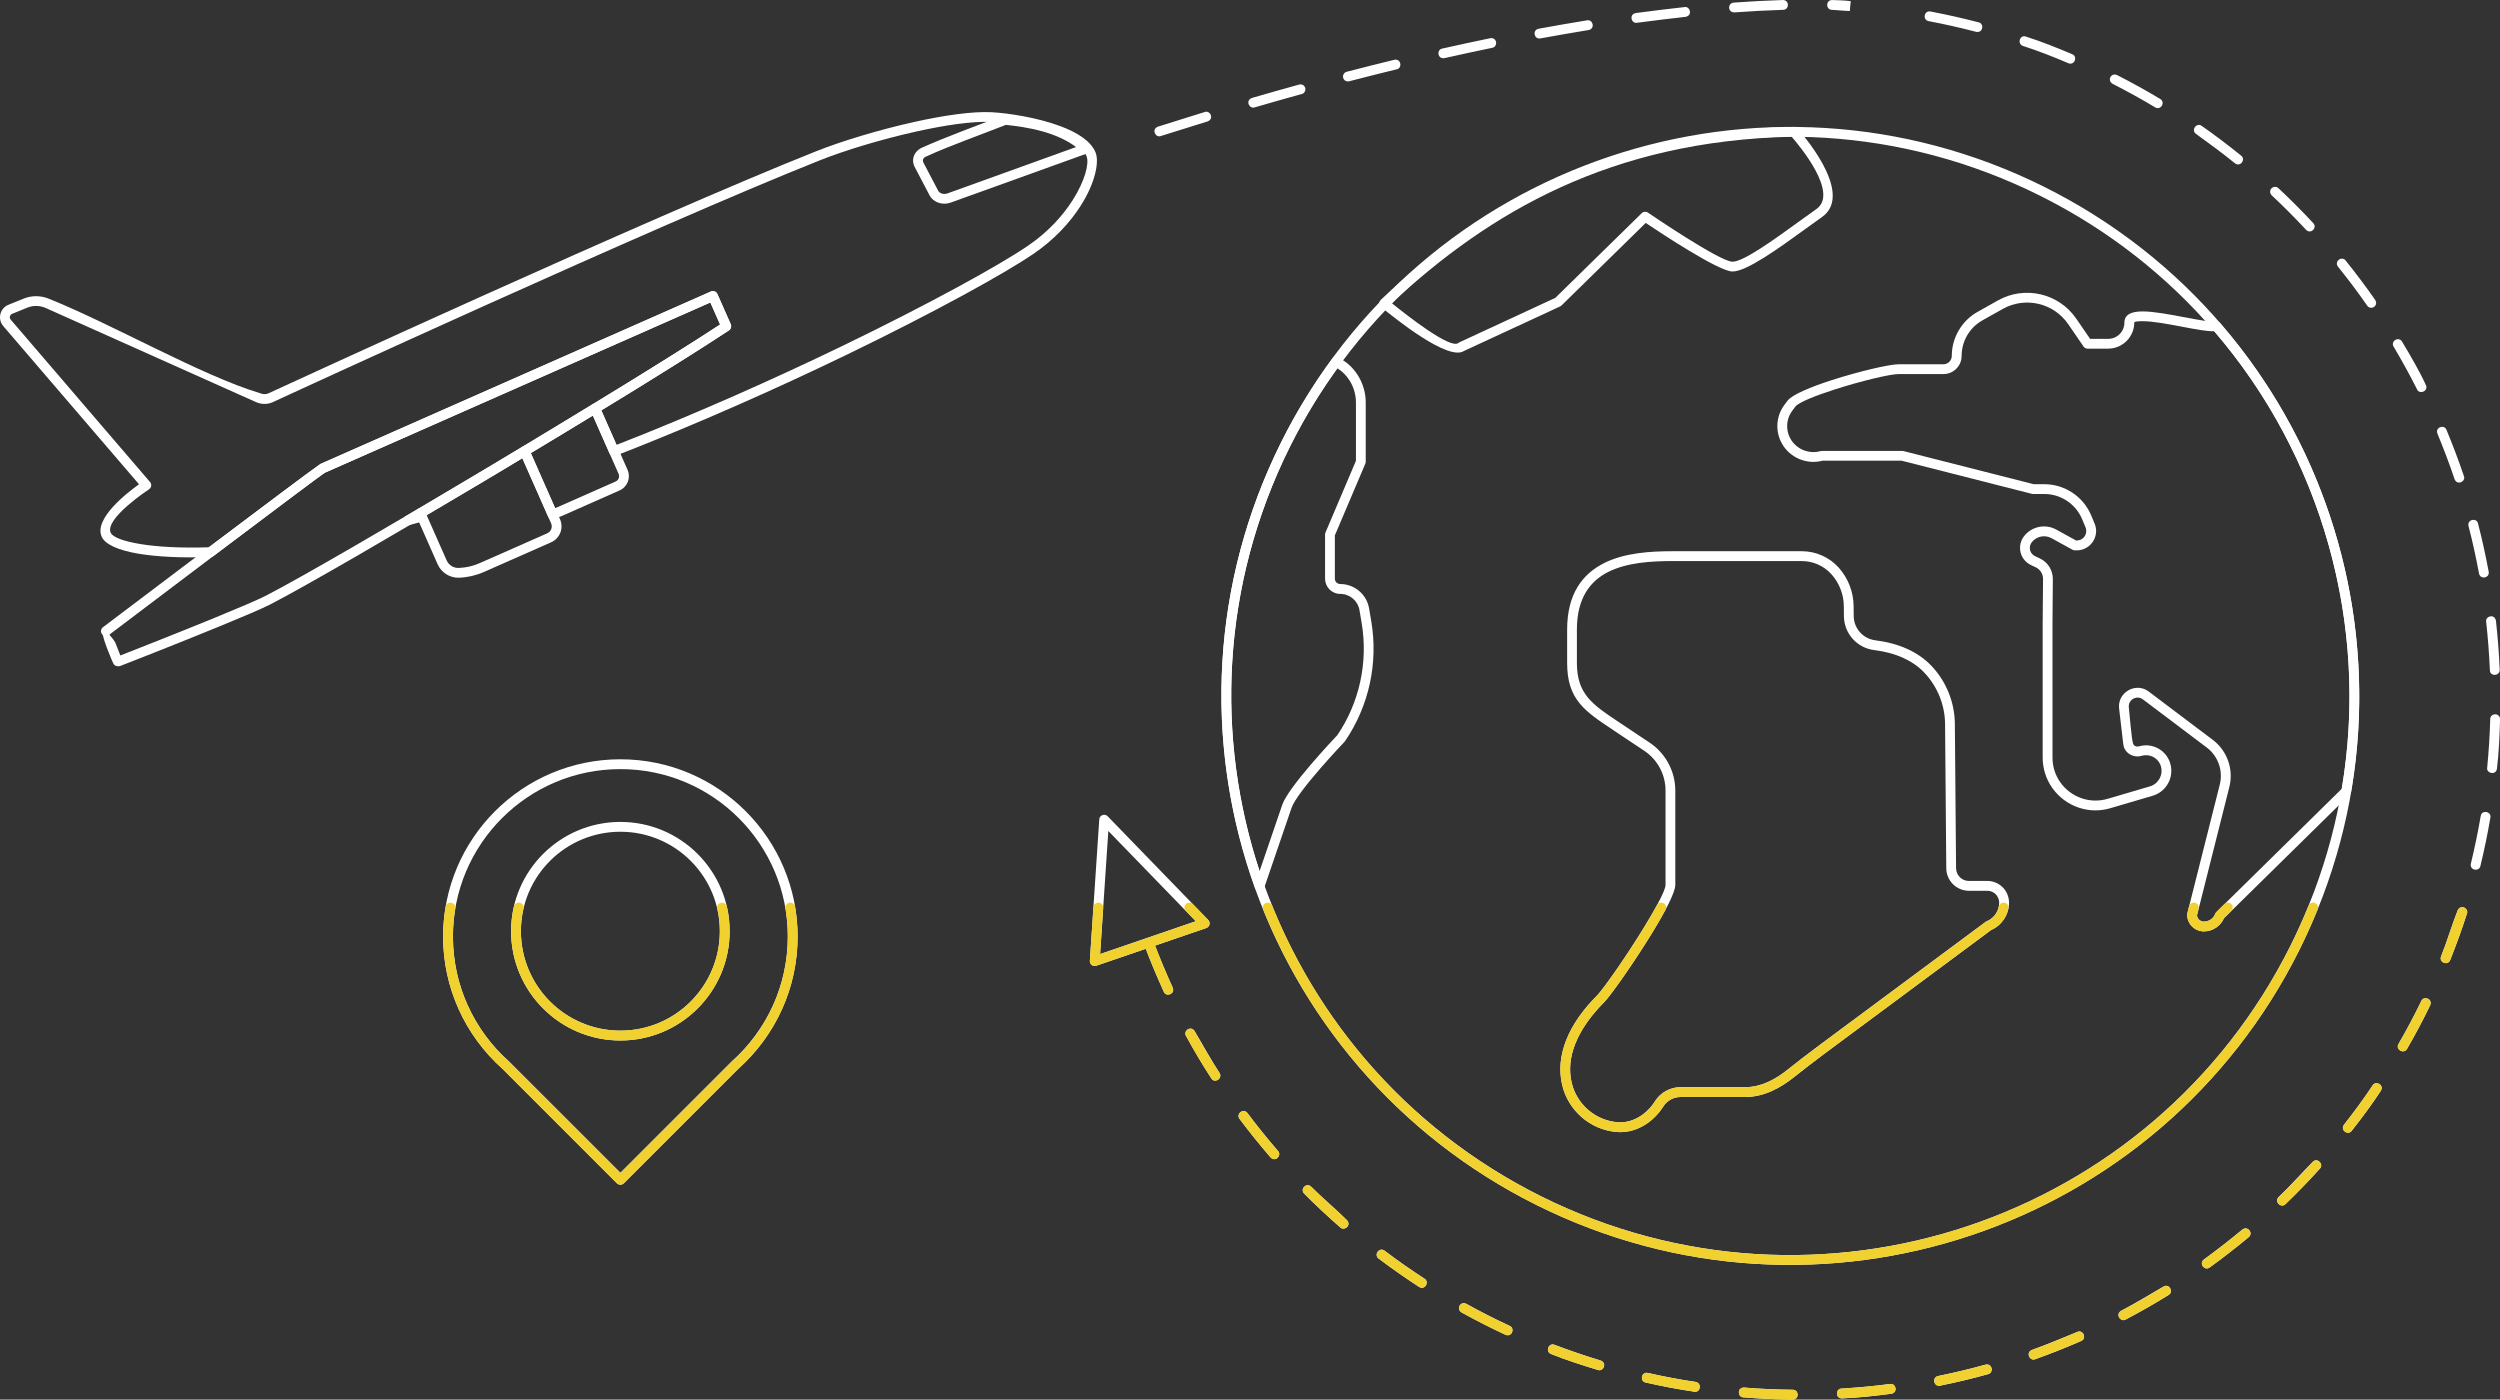 <?xml version="1.0" encoding="UTF-8" standalone="no"?>
<svg
   xmlns:dc="http://purl.org/dc/elements/1.1/"
   xmlns:cc="http://creativecommons.org/ns#"
   xmlns:rdf="http://www.w3.org/1999/02/22-rdf-syntax-ns#"
   xmlns:svg="http://www.w3.org/2000/svg"
   xmlns="http://www.w3.org/2000/svg"
   xml:space="preserve"
   width="43.111mm"
   height="24.135mm"
   version="1.1"
   style="shape-rendering:geometricPrecision; text-rendering:geometricPrecision; image-rendering:optimizeQuality; fill-rule:evenodd; clip-rule:evenodd"
   viewBox="0 0 1593.35 892.01"
   id="svg46"><rect x="0" y="0" width="1593.35" height="892.01" fill="#333333" stroke="none"/>
 <defs
   id="defs4">
  <style
   type="text/css"
   id="style2">
   <![CDATA[
    .fil1 {fill:#F1D130;fill-rule:nonzero}
    .fil0 {fill:white;fill-rule:nonzero}
   ]]>
  </style>
 </defs>
 <g
   id="Contenido_x0020_de_x0020_PowerClip">
  <path
   class="fil0"
   d="M502.1 596.89c0,-29.47 -11.95,-56.15 -31.25,-75.46 -19.31,-19.31 -45.99,-31.25 -75.45,-31.25 -29.46,0 -56.15,11.95 -75.46,31.26 -19.31,19.31 -31.26,45.99 -31.26,75.45 0,15.59 3.34,30.38 9.33,43.69 6.24,13.87 15.35,26.17 26.57,36.12l70.82 70.79 70.94 -70.92c11.16,-9.95 20.24,-22.21 26.44,-36.01l0.07 -0.14c5.94,-13.28 9.25,-28.02 9.25,-43.54zm-26.83 -79.88c20.44,20.44 33.09,48.69 33.09,79.88 0,16.4 -3.51,32 -9.83,46.09l-0.07 0.16c-6.57,14.61 -16.17,27.58 -27.96,38.1l-72.89 72.9c-1.22,1.22 -3.21,1.22 -4.43,0l-72.89 -72.88c-11.81,-10.53 -21.41,-23.5 -27.98,-38.11 -6.36,-14.13 -9.9,-29.79 -9.9,-46.26 0,-31.19 12.65,-59.44 33.09,-79.88 20.45,-20.44 48.69,-33.09 79.89,-33.09 31.2,0 59.44,12.65 79.88,33.09zm-10.23 76.48c0,19.22 -7.8,36.64 -20.4,49.24 -12.6,12.61 -30.01,20.42 -49.25,20.42 -19.23,0 -36.64,-7.8 -49.24,-20.4 -12.61,-12.62 -20.42,-30.03 -20.42,-49.26 0,-19.23 7.8,-36.65 20.4,-49.25l0.2 -0.18c12.59,-12.49 29.93,-20.22 49.06,-20.22 19.23,0 36.65,7.8 49.25,20.4 12.6,12.6 20.4,30.02 20.4,49.25zm-24.82 44.83c11.47,-11.47 18.56,-27.32 18.56,-44.83 0,-17.5 -7.1,-33.36 -18.56,-44.82 -11.47,-11.47 -27.32,-18.57 -44.82,-18.57 -17.43,0 -33.21,7.03 -44.67,18.39l-0.16 0.17c-11.47,11.47 -18.57,27.32 -18.57,44.82 0,17.51 7.1,33.36 18.56,44.84 11.47,11.46 27.33,18.56 44.84,18.56 17.5,0 33.35,-7.1 44.82,-18.56z"
   id="path7" />
  <path
   class="fil0"
   d="M1465.59 605.2c-44.64,89.61 -121.39,152.64 -209.37,182.11 -87.99,29.47 -187.22,25.38 -276.83,-19.26 -89.6,-44.63 -152.64,-121.37 -182.11,-209.36 -29.47,-87.99 -25.38,-187.22 19.25,-276.82 44.64,-89.61 121.39,-152.65 209.36,-182.12 87.99,-29.47 187.22,-25.38 276.82,19.25 89.6,44.64 152.64,121.38 182.11,209.36 29.47,87.98 25.39,187.21 -19.24,276.83zm-211.35 176.2c86.46,-28.96 161.88,-90.91 205.76,-178.99 43.87,-88.08 47.89,-185.6 18.93,-272.06 -28.96,-86.46 -90.92,-161.88 -178.99,-205.75 -88.07,-43.87 -185.6,-47.89 -272.05,-18.93 -86.46,28.96 -161.87,90.92 -205.75,178.99 -43.87,88.07 -47.89,185.6 -18.93,272.05 28.96,86.46 90.91,161.87 178.98,205.75 88.07,43.87 185.6,47.9 272.06,18.94z"
   id="path9" />
  <path
   class="fil0"
   d="M1065.73 357.59c-13.14,0 -28.65,0.88 -40.64,6.88 -11.59,5.8 -20.07,16.66 -20.07,36.79l0 21.25c0,19.95 9.98,26.58 26.58,37.62l19.78 13.19c5.09,3.39 9.19,7.97 12,13.23 2.82,5.26 4.36,11.21 4.36,17.32l0 60.12c0,4.8 -6.61,17.29 -14.88,30.78 -11.49,18.73 -26.37,39.89 -30.68,44.22 -7.61,7.62 -14.35,16.58 -18.17,26.22l-0.1 0.23c-3.06,7.83 -4.19,16.13 -2.25,24.52 1.58,6.86 5.33,12.9 10.46,17.36 5.07,4.41 11.53,7.29 18.63,7.92 4.65,0.4 9.14,-0.72 13.12,-2.9 4.38,-2.4 8.16,-6.09 10.95,-10.49 1.76,-2.78 4.18,-5.01 6.99,-6.55 2.8,-1.54 6,-2.39 9.28,-2.39l41.13 0c5.09,0 9.91,-1.22 14.44,-3.23 4.63,-2.06 9.04,-4.98 13.16,-8.31 10.55,-8.5 27.93,-21.27 28.98,-22.05l96.73 -71.77c0.24,-0.18 0.51,-0.32 0.78,-0.42 2.36,-0.99 4.31,-2.64 5.69,-4.68 1.38,-2.06 2.17,-4.54 2.17,-7.14 0,-2.09 -0.85,-3.99 -2.21,-5.36l-0.14 -0.15c-1.35,-1.28 -3.19,-2.07 -5.22,-2.07l-11.73 0c-3.95,0 -7.55,-1.61 -10.16,-4.2 -2.61,-2.59 -4.23,-6.18 -4.26,-10.13l-0.77 -91.96c-0.05,-6.08 -1.27,-12.07 -3.53,-17.66 -2.26,-5.57 -5.55,-10.73 -9.75,-15.14 -3.82,-4.02 -8.43,-7.09 -13.45,-9.36 -5.75,-2.6 -12.11,-4.17 -18.52,-4.97 -5.36,-0.66 -10.14,-3.27 -13.59,-7.09 -3.4,-3.77 -5.51,-8.76 -5.62,-14.22l-0.07 -6.67c-0.03,-3.71 -0.75,-7.38 -2.08,-10.82 -1.32,-3.43 -3.25,-6.64 -5.73,-9.42 -2.4,-2.69 -5.33,-4.82 -8.55,-6.27 -3.2,-1.44 -6.72,-2.21 -10.33,-2.21l-82.74 0zm-43.42 1.3c13.18,-6.6 29.6,-7.57 43.42,-7.57l82.74 0c4.47,0 8.87,0.98 12.89,2.78 4.02,1.81 7.67,4.46 10.65,7.81 2.97,3.36 5.29,7.21 6.88,11.33 1.59,4.12 2.45,8.54 2.49,13.01l0.07 6.58c0.08,3.92 1.59,7.48 4.03,10.19 2.45,2.72 5.87,4.58 9.71,5.06 6.98,0.87 13.94,2.61 20.33,5.49 5.73,2.59 11,6.1 15.41,10.75 4.75,4.99 8.47,10.81 11.01,17.1 2.54,6.29 3.91,13.06 3.97,19.95l0.77 91.96c0.01,2.25 0.94,4.29 2.42,5.76 1.47,1.46 3.51,2.37 5.77,2.37l11.73 0c3.71,0 7.09,1.47 9.57,3.85l0.22 0.2c2.49,2.49 4.05,5.96 4.05,9.78 0,3.85 -1.18,7.53 -3.25,10.62 -1.99,2.96 -4.82,5.38 -8.22,6.86l-96.49 71.59c-0.05,0.03 -17.95,13.18 -28.73,21.86 -4.48,3.61 -9.33,6.82 -14.55,9.14 -5.33,2.37 -10.99,3.8 -16.96,3.8l-41.13 0c-2.23,0 -4.39,0.57 -6.28,1.6 -1.89,1.04 -3.53,2.55 -4.72,4.42 -3.34,5.26 -7.91,9.7 -13.22,12.61 -5.03,2.76 -10.72,4.17 -16.66,3.66 -8.45,-0.74 -16.13,-4.18 -22.17,-9.43 -6.12,-5.32 -10.57,-12.52 -12.46,-20.69 -2.24,-9.72 -0.96,-19.25 2.53,-28.19l0.09 -0.24c4.15,-10.49 11.4,-20.16 19.56,-28.32 4.06,-4.06 18.49,-24.66 29.78,-43.07 7.75,-12.64 13.95,-24.01 13.95,-27.53l0 -60.12c0,-5.1 -1.28,-10.04 -3.6,-14.38 -2.33,-4.35 -5.72,-8.15 -9.94,-10.96l-19.78 -13.19c-18.36,-12.2 -29.39,-19.54 -29.39,-42.82l0 -21.25c0,-23 9.95,-35.55 23.55,-42.36z"
   id="path11" />
  <path
   class="fil0"
   d="M817.23 512.94c3.9,-11.37 32.39,-41.55 35.11,-44.4 7.05,-10.4 11.97,-22.02 14.61,-34.14 2.65,-12.19 3,-24.9 0.88,-37.37l-1.38 -8.19c-0.5,-2.97 -2.06,-5.56 -4.24,-7.4 -2.17,-1.83 -4.99,-2.93 -8.02,-2.93 -2.68,0 -5.1,-1.09 -6.85,-2.84l-0.21 -0.24c-1.62,-1.73 -2.62,-4.07 -2.62,-6.63l0 -28.17c0,-0.52 0.13,-1 0.35,-1.43l19.33 -45.5 0 -37.3c0,-5.04 -1.52,-9.79 -3.95,-13.73 -2.08,-3.36 -4.82,-6.11 -7.85,-7.93 -5.35,7.42 -10.47,15.08 -15.32,22.99 -5.3,8.64 -10.3,17.62 -14.93,26.92 -22.1,44.36 -34.07,91.1 -36.8,137.61 -2.66,45.29 3.44,90.38 17.46,132.87l14.43 -42.19zm39.81 -40.3c-0.09,0.09 -30.25,31.66 -33.9,42.3l-17.33 50.67c-0.27,0.94 -0.97,1.74 -1.96,2.09 -1.63,0.58 -3.42,-0.27 -4,-1.9 -16.38,-45.72 -23.64,-94.69 -20.75,-143.91 2.78,-47.33 14.95,-94.91 37.43,-140.03 4.69,-9.41 9.78,-18.55 15.2,-27.39 5.37,-8.76 11.07,-17.23 17.06,-25.42 0.81,-1.27 2.44,-1.8 3.87,-1.19 5.04,2.17 9.64,6.28 12.88,11.52 3.02,4.88 4.9,10.77 4.9,17l0 37.92c-0.01,0.41 -0.09,0.82 -0.26,1.22l-19.42 45.71 0 27.55c0,0.89 0.33,1.71 0.87,2.31l0.13 0.12c0.62,0.62 1.48,1.01 2.42,1.01 4.54,0 8.77,1.66 12.05,4.42 3.27,2.76 5.6,6.66 6.36,11.14l1.38 8.19c2.25,13.28 1.89,26.78 -0.93,39.72 -2.82,12.95 -8.11,25.38 -15.69,36.52l-0.33 0.4z"
   id="path13" />
  <path
   class="fil0"
   d="M1141.88 87.14c-57.48,1.32 -105.69,13.27 -147.49,32.37 -41.02,18.74 -75.93,44.4 -107.4,73.66 9.94,8.02 37.4,29.61 42.48,25.42 0.24,-0.2 0.5,-0.35 0.77,-0.47l61.01 -28.27 55.1 -53.99c1.09,-1.07 2.76,-1.18 3.97,-0.34 0.13,0.09 45.74,31.28 53.88,31.28 7.05,0 26.64,-14.2 42.55,-25.73 3.72,-2.69 7.22,-5.23 10.86,-7.78 14.48,-10.13 -10.49,-40.13 -15.73,-46.14zm-150.08 26.7c42.84,-19.57 92.26,-31.77 151.22,-32.96 0.93,-0.07 1.89,0.27 2.56,1.02 0.1,0.11 37.57,41.11 15.59,56.48 -2.84,1.99 -6.71,4.79 -10.77,7.73 -16.65,12.07 -37.16,26.93 -46.22,26.93 -8.67,0 -45.93,-24.67 -55.29,-30.96l-53.59 52.52c-0.27,0.28 -0.58,0.51 -0.95,0.68l-61.31 28.41c-10.02,6.7 -44.46,-21.2 -52.16,-27.46l-0.9 -0.77c-1.18,-1.25 -1.12,-3.23 0.13,-4.41 32.59,-30.68 68.83,-57.63 111.69,-77.22z"
   id="path15" />
  <path
   class="fil0"
   d="M1411.17 211.09c-4.35,0.21 -11.83,-1.22 -20.04,-2.78 -8.98,-1.71 -18.89,-3.6 -25.55,-3.6 -3.21,0 -5.33,0.23 -5.33,0.85 0,4.58 -1.87,8.74 -4.87,11.75 -3.03,3.02 -7.18,4.89 -11.77,4.89l-13.13 0c-1.15,0 -2.15,-0.62 -2.69,-1.54l-9.64 -14.06c-4.64,-6.76 -11.5,-11.21 -18.97,-12.94 -7.48,-1.74 -15.6,-0.78 -22.76,3.25l-12.99 7.3c-4.07,2.29 -7.38,5.61 -9.66,9.51 -2.27,3.88 -3.54,8.39 -3.54,13.08 0,3.21 -1.3,6.11 -3.4,8.21 -2.1,2.1 -5,3.4 -8.21,3.4l-28.56 0c-5.53,0 -24.31,4.52 -40.71,9.81 -12.32,3.97 -23.07,8.22 -25.11,10.95l-1.93 2.58c-2.12,2.83 -3.22,6.2 -3.27,9.57 -0.06,3.37 0.93,6.77 2.95,9.67 2.05,2.91 4.92,5.03 8.12,6.17 3.22,1.14 6.78,1.32 10.2,0.35 0.34,-0.09 0.68,-0.13 1.01,-0.11l51.06 -0.02 0.77 0.1 82.98 21.12 6.79 0c6.5,0 12.71,1.97 17.92,5.43 5.21,3.46 9.44,8.44 11.96,14.44 0.71,1.8 1.56,3.59 2.23,5.4 0.62,1.53 0.91,3.09 0.91,4.58 0,2.45 -0.75,4.81 -2.07,6.8 -1.31,1.98 -3.21,3.59 -5.48,4.54 -1.47,0.62 -3.1,0.97 -4.79,0.97l-1.22 0c-0.61,0 -1.18,-0.17 -1.66,-0.48l-13.2 -7.27c-2.14,-1.17 -4.57,-1.48 -6.82,-1.01 -2.24,0.47 -4.33,1.71 -5.81,3.65 -0.27,0.36 -0.5,0.74 -0.67,1.09 -0.57,1.23 -0.67,2.6 -0.37,3.85l0.03 0.12c0.32,1.2 1.03,2.31 2.08,3.11 0.33,0.26 0.7,0.48 1.1,0.67l2.98 1.41c2.55,1.18 4.64,3.07 6.08,5.34l0.11 0.19c1.37,2.23 2.13,4.86 2.12,7.6l-0.22 28.37 0.01 85.41c0,2.75 0.39,5.37 1.1,7.81 1.7,5.77 5.24,10.69 9.87,14.15 4.63,3.45 10.34,5.47 16.37,5.47 2.58,0 5.21,-0.36 7.81,-1.12l26.93 -7.92c2.7,-0.79 4.84,-2.61 6.11,-4.88 1.27,-2.28 1.68,-5.05 0.94,-7.77l-0.05 -0.18c-0.75,-2.56 -2.47,-4.6 -4.63,-5.81 -2.16,-1.2 -4.8,-1.6 -7.4,-0.89l-0.17 0.04c-0.55,0.16 -1.11,0.28 -1.64,0.34 -2.13,0.24 -4.25,-0.24 -5.98,-1.29 -1.8,-1.09 -3.22,-2.79 -3.85,-4.93l-0.3 -1.49 -2.65 -22.73c-0.38,-3.27 0.56,-6.2 2.27,-8.46 0.97,-1.29 2.22,-2.37 3.63,-3.18 1.39,-0.81 2.96,-1.33 4.59,-1.52 2.82,-0.33 5.81,0.35 8.43,2.34l40.91 30.86c4.53,3.46 7.83,8.12 9.65,13.28 1.84,5.23 2.19,11.01 0.78,16.61l-20.6 81.79c0.08,1.09 0.55,2.07 1.26,2.78 0.81,0.79 1.91,1.29 3.12,1.29 1.61,0 3.14,-0.5 4.4,-1.37l0.17 -0.11c1.2,-0.87 2.15,-2.08 2.68,-3.52 0.16,-0.44 0.42,-0.82 0.74,-1.13l79.85 -78.53c8.83,-52.32 5.65,-105.27 -8.28,-155.07 -13.96,-49.89 -38.71,-96.66 -73,-136.54zm-18.89 -8.91c8.99,1.71 17.04,3.25 19.3,2.59 1.13,-0.31 2.39,0.02 3.21,0.96 35.46,40.85 61.04,88.92 75.39,140.23 14.27,51 17.45,105.23 8.26,158.77 -0.11,0.62 -0.41,1.22 -0.89,1.7l-80.13 78.79c-1.02,2.33 -2.64,4.3 -4.64,5.74l-0.2 0.15c-2.29,1.59 -5.06,2.5 -7.97,2.5 -2.93,0 -5.61,-1.2 -7.53,-3.12 -1.92,-1.94 -3.12,-4.61 -3.12,-7.53l0.1 -0.76 20.71 -82.23c1.1,-4.38 0.84,-8.91 -0.61,-13.01 -1.43,-4.04 -4,-7.69 -7.52,-10.39l-40.9 -30.84c-1.25,-0.94 -2.65,-1.27 -3.96,-1.12 -0.77,0.09 -1.52,0.34 -2.2,0.73 -0.67,0.37 -1.26,0.9 -1.74,1.53 -0.79,1.05 -1.23,2.44 -1.05,3.99 0.52,4.51 1.67,19.96 2.73,23.15 0.17,0.58 0.58,1.06 1.09,1.36 0.58,0.35 1.31,0.51 2.05,0.43l0.89 -0.21c4.21,-1.15 8.52,-0.5 12.07,1.49 3.55,1.98 6.36,5.31 7.59,9.52l0.07 0.28c1.19,4.35 0.54,8.78 -1.5,12.44 -2.04,3.67 -5.47,6.57 -9.8,7.84l-26.93 7.92c-3.23,0.95 -6.45,1.4 -9.57,1.4 -7.41,0 -14.43,-2.48 -20.11,-6.72 -5.67,-4.26 -10.03,-10.29 -12.12,-17.4 -0.89,-3.03 -1.37,-6.25 -1.37,-9.57l0 -85.41 0.24 -28.4c0.01,-1.53 -0.42,-3.02 -1.19,-4.29l-0.09 -0.13c-0.82,-1.29 -2,-2.36 -3.42,-3.02l-2.96 -1.4c-0.85,-0.39 -1.61,-0.86 -2.3,-1.38 -2.18,-1.67 -3.66,-4 -4.32,-6.53l-0.05 -0.17c-0.64,-2.59 -0.42,-5.41 0.76,-7.96 0.38,-0.81 0.84,-1.57 1.38,-2.27 2.42,-3.16 5.83,-5.2 9.49,-5.97 3.66,-0.77 7.61,-0.27 11.1,1.64l12.64 6.96 0.43 0c0.88,0 1.68,-0.17 2.37,-0.45 1.11,-0.47 2.04,-1.26 2.69,-2.24 0.64,-0.97 1.01,-2.14 1.01,-3.36 0,-0.74 -0.13,-1.5 -0.41,-2.21 -0.78,-1.76 -1.46,-3.58 -2.23,-5.34 -2.04,-4.85 -5.44,-8.86 -9.64,-11.65 -4.19,-2.79 -9.21,-4.38 -14.47,-4.38l-7.17 0 -0.77 -0.1 -83.04 -21.14 -50.36 0.02c-4.58,1.2 -9.3,0.94 -13.56,-0.58 -4.4,-1.57 -8.34,-4.48 -11.14,-8.47 -2.79,-4.01 -4.15,-8.7 -4.08,-13.35 0.07,-4.66 1.59,-9.31 4.52,-13.21l1.93 -2.58c2.92,-3.89 14.84,-8.84 28.2,-13.15 16.93,-5.45 36.59,-10.12 42.61,-10.12l28.56 0c1.48,0 2.82,-0.6 3.78,-1.57 0.96,-0.96 1.57,-2.31 1.57,-3.78 0,-5.78 1.58,-11.38 4.42,-16.23 2.83,-4.85 6.94,-8.97 11.99,-11.8l12.99 -7.3c8.55,-4.82 18.26,-5.96 27.2,-3.88 8.96,2.08 17.18,7.41 22.74,15.51l8.81 12.86 11.49 0c2.87,0 5.47,-1.16 7.35,-3.03 1.87,-1.88 3.03,-4.48 3.03,-7.35 0,-5.24 4.62,-7.11 11.59,-7.11 7.15,0 17.41,1.96 26.7,3.73z"
   id="path17" />
  <path
   class="fil0"
   d="M592.45 124.5l-9.54 -18.2 -0.45 -1c-0.8,-2.14 -0.68,-4.38 0.18,-6.35 0.83,-1.87 2.35,-3.51 4.42,-4.59 16.59,-7.48 35.35,-14.09 52.43,-20.86 0.48,-0.19 0.98,-0.25 1.47,-0.2 6.32,0.66 15.63,1.74 25.28,4.47 9.84,2.79 20.03,7.3 27.85,14.81 1.24,1.19 1.28,3.17 0.09,4.41 -0.36,0.37 -0.79,0.64 -1.26,0.79l-87.06 31.37c-2.5,0.91 -5.22,0.89 -7.56,0.13 -2.48,-0.81 -4.63,-2.47 -5.85,-4.79zm-4.01 -21.06l9.53 18.18c0.41,0.79 1.26,1.4 2.26,1.73 1.1,0.35 2.35,0.37 3.49,-0.04l82.09 -29.59c-6.31,-4.73 -13.87,-7.85 -21.26,-9.94 -8.81,-2.49 -17.43,-3.56 -23.49,-4.2 -16.47,6.53 -35.23,13.05 -51.12,20.32 -0.76,0.38 -1.3,0.95 -1.58,1.57 -0.23,0.52 -0.27,1.11 -0.06,1.66l0.14 0.31z"
   id="path19" />
  <path
   class="fil0"
   d="M165.7 250.57c0.89,0.41 1.84,0.62 2.75,0.64 0.9,0.01 1.81,-0.16 2.65,-0.53l0.09 -0.04c5.63,-2.6 243.22,-112.19 349.11,-154.29 15.86,-6.31 39.55,-13.54 62.15,-18.57 18.97,-4.22 37.26,-6.92 49.68,-6.25 10.26,0.55 28.99,3.35 43.84,8.93 10.66,4 19.47,9.53 22.34,16.88l0.08 0.24c2.21,6.16 -0.58,19.35 -9.54,33.44 -6.61,10.4 -16.59,21.54 -30.38,30.92l-0.17 0.11c-17.91,12.14 -62.15,36.74 -119.54,64.46 -43.12,20.82 -93.76,43.46 -146.36,63.95 -1.56,0.6 -3.31,-0.14 -3.98,-1.65l-12.01 -27.18c-0.66,-1.5 -0.04,-3.25 1.37,-4.01 17.96,-10.96 34.52,-21.17 48.55,-29.97 12.48,-7.81 23.56,-14.88 32.61,-20.82l-6.21 -14.05 -245.74 108.53c-0.85,0.49 -9.79,7.13 -22.73,16.81 -12.26,9.17 -30.1,22.6 -48.24,36.28 -0.59,0.44 -1.29,0.65 -1.97,0.63 -18.8,0.64 -34.33,-0.22 -45.75,-2.13 -13.15,-2.19 -21.35,-6.04 -23.48,-10.81 -5.12,-11.4 15.88,-27.8 23.78,-33.45l-86.54 -100.84c-0.64,-0.74 -1.12,-1.55 -1.46,-2.38l-0.07 -0.2c-0.61,-1.63 -0.69,-3.39 -0.3,-5.03 0.41,-1.7 1.35,-3.28 2.72,-4.47 0.7,-0.6 1.5,-1.1 2.39,-1.46l9.98 -4.04c2.54,-1 5.24,-1.48 7.91,-1.45 2.8,0.03 5.59,0.62 8.19,1.74 39.52,15.81 97.11,48.92 134.26,60.07zm2.66 6.87c-1.8,-0.03 -3.6,-0.43 -5.27,-1.2l-134.15 -60.03c-1.83,-0.78 -3.8,-1.2 -5.74,-1.22 -1.88,-0.02 -3.77,0.31 -5.55,0.99l-9.93 4.05c-0.26,0.1 -0.48,0.24 -0.67,0.4 -0.37,0.32 -0.62,0.75 -0.73,1.2 -0.1,0.43 -0.09,0.9 0.07,1.33l0.04 0.09c0.1,0.23 0.23,0.47 0.4,0.67l89.03 103.77c0.96,1.43 0.57,3.38 -0.86,4.34 -0.08,0.05 -28.49,18.71 -24.45,27.7 1.26,2.81 7.82,5.37 18.82,7.2 10.9,1.81 25.72,2.65 43.72,2.08 16.28,-12.27 33.21,-25.01 47.48,-35.69 11.93,-8.93 20.68,-15.39 23.21,-17.09 0.21,-0.18 0.46,-0.33 0.73,-0.45l248.6 -109.79c1.58,-0.69 3.43,0.02 4.12,1.6l8.54 19.31c0.59,1.37 0.14,3.02 -1.15,3.86 -9.34,6.15 -21.26,13.77 -34.95,22.35 -14.42,9.04 -30.14,18.75 -46.4,28.68l9.69 21.95c51.35,-20.1 100.83,-42.25 143.12,-62.67 57.17,-27.6 101.08,-52.01 118.76,-64l0.15 -0.11c13,-8.85 22.4,-19.33 28.62,-29.11 7.9,-12.43 10.63,-23.34 8.96,-27.95l-0.04 -0.11c-2.13,-5.44 -9.57,-9.88 -18.71,-13.31 -14.18,-5.33 -32.13,-8.01 -41.97,-8.53 -11.84,-0.63 -29.55,2 -48.01,6.11 -22.27,4.96 -45.59,12.07 -61.2,18.28 -105.56,41.97 -343.23,151.6 -348.79,154.16l-0.18 0.09c-1.65,0.73 -3.46,1.08 -5.27,1.04zm102.45 68.36l0.96 2.15c0.69,1.58 -0.02,3.43 -1.6,4.12 -2.97,0.94 -6.09,1.71 -9.11,2.53 -1.67,0.44 -3.38,-0.55 -3.83,-2.21 -0.39,-1.47 0.33,-2.98 1.65,-3.61l7.49 -4.41c1.48,-0.87 3.4,-0.37 4.27,1.11l0.17 0.32z"
   id="path21" />
  <path
   class="fil0"
   d="M382.14 259.08l17.86 40.45c1.07,2.49 1.05,5.19 0.14,7.54 -0.92,2.36 -2.75,4.39 -5.26,5.5l-36.81 16.28 -2.54 1c-0.84,0.3 -1.72,0.58 -2.65,0.83 -1.51,0.41 -3.06,-0.36 -3.67,-1.75l-17.73 -40.13c-0.18,-0.41 -0.27,-0.84 -0.27,-1.26 -0,-1.24 0.72,-2.31 1.76,-2.82l44.67 -27.05c1.47,-0.9 3.39,-0.43 4.29,1.04l0.2 0.37zm12.11 42.9l-16.39 -37.12 -39.54 23.93 15.48 35.06 1.75 -0.72 36.89 -16.29c0.9,-0.43 1.54,-1.16 1.88,-2.01 0.34,-0.88 0.34,-1.9 -0.07,-2.84z"
   id="path23" />
  <path
   class="fil0"
   d="M337.21 286.28l19.73 44.68c1.23,2.81 1.22,5.86 0.19,8.51 -1.03,2.65 -3.08,4.93 -5.88,6.16l-42.97 18.97c-2.45,1.08 -5.03,1.93 -7.68,2.54 -2.61,0.6 -5.31,0.96 -8.02,1.06l-0.06 0c-2.89,0.09 -5.68,-0.71 -8.05,-2.19 -2.39,-1.49 -4.34,-3.68 -5.53,-6.35l-13.85 -31.35c-0.68,-1.54 -0.01,-3.34 1.49,-4.07 22.11,-13.04 44.16,-26.17 66.17,-39.38 1.47,-0.88 3.39,-0.4 4.28,1.08l0.18 0.34zm14.01 47.2l-18.3 -41.44c-20.19,12.28 -40.65,24.26 -60.99,36.29l12.73 28.81c0.67,1.51 1.77,2.75 3.12,3.6 1.33,0.84 2.91,1.29 4.56,1.24 2.32,-0.09 4.63,-0.4 6.88,-0.91 2.22,-0.51 4.42,-1.24 6.55,-2.18l42.97 -18.97c1.23,-0.55 2.14,-1.54 2.58,-2.69 0.45,-1.16 0.45,-2.5 -0.09,-3.74z"
   id="path25" />
  <path
   class="fil0"
   d="M452.75 192.76l-245.72 108.52c-3.11,1.61 -128.73,96.7 -137.2,103.11 -0.09,0.82 2.67,2.56 4.05,6.14l2.81 7.23c8.52,-3.31 36.83,-14.45 60.41,-24.12 14.5,-5.94 27.18,-11.32 32.22,-13.91 21.79,-11.2 81.62,-45.93 143.31,-82.79 56.47,-33.74 114.47,-69.24 146.33,-90.12l-6.21 -14.05zm-248.26 102.81l248.6 -109.79c1.58,-0.69 3.43,0.02 4.12,1.6l8.54 19.31c0.59,1.37 0.14,3.02 -1.15,3.86 -31.5,20.77 -90.98,57.2 -148.77,91.72 -61.86,36.96 -121.83,71.78 -143.65,82.99 -5.14,2.65 -18.01,8.1 -32.71,14.13 -26.94,11.05 -60.24,24.09 -62.98,25.11 -0.58,0.2 -1.17,0.19 -1.7,0.08 -0.71,-0.05 -1.41,-0.34 -1.96,-0.87l-0.17 -0.17c-0.57,-0.64 -2.68,-5.79 -4.59,-10.77 -1.09,-2.83 -2.02,-5.79 -2.59,-8.13l-0.47 -0.49c-1.05,-1.37 -0.78,-3.33 0.58,-4.38 0.37,-0.28 126.9,-96.02 138.1,-103.69 0.23,-0.21 0.5,-0.38 0.8,-0.51z"
   id="path27" />
  <path
   class="fil0"
   d="M737.97 80.73c-4.35,1.74 -1.42,7.28 1.9,5.96 9.93,-3.15 19.86,-6.27 29.82,-9.32 4.44,-1.78 1.4,-7.28 -1.83,-5.99 -9.98,3.09 -19.94,6.19 -29.9,9.35zm429.8 -80.71c-4.42,0 -4.07,6.25 -0.24,6.25 3.66,0.13 8.01,0.72 11.47,0.72l0.22 -3.12 0.35 -3.11 0.09 0.01c-3.65,-0.52 -8.18,-0.62 -11.89,-0.75zm-369.88 62.41c-4.54,1.81 -1.39,7.26 1.74,6.01 10,-2.92 20.02,-5.75 30.06,-8.53 1.58,-0.32 2.55,-2.05 2.2,-3.81 -0.56,-1.68 -1.87,-2.62 -3.86,-2.22 -10.06,2.78 -20.11,5.63 -30.14,8.55zm60.4 -16.67c-1.39,0.28 -2.62,1.93 -2.3,3.54 0.36,1.8 1.88,2.91 3.87,2.51 10.07,-2.62 20.17,-5.17 30.28,-7.62 3.75,-0.75 2.88,-6.96 -1.46,-6.09 -10.15,2.48 -20.28,5.03 -30.39,7.65zm60.9 -14.81c-3.75,0.75 -3,6.84 1.36,6.11 10.17,-2.28 20.34,-4.47 30.54,-6.59 3.31,-0.66 3.3,-5.47 0,-6.12 -0.27,-0.11 -0.97,-0.06 -1.26,-0 -10.24,2.11 -20.45,4.32 -30.64,6.61zm61.41 -12.63c-4.17,0.83 -2.8,6.94 1.13,6.16 10.25,-1.87 20.48,-3.63 30.76,-5.34 4.33,-0.86 2.76,-6.93 -1,-6.18 -10.32,1.66 -20.61,3.49 -30.89,5.36zm61.91 -10c-4.52,0.91 -2.73,6.92 0.84,6.2 10.33,-1.39 20.61,-2.61 30.96,-3.79 4.74,-0.95 2.69,-6.9 -0.67,-6.22 -10.41,1.16 -20.76,2.42 -31.14,3.81zm62.41 -6.66c-0.28,0 -0.71,0.12 -0.92,0.21 -3.09,1.24 -2.51,6.03 1.37,6.03 10.37,-0.75 20.72,-1.3 31.11,-1.64 3.95,0 4.11,-6.25 -0.18,-6.25 -10.49,0.34 -20.91,0.89 -31.37,1.65zm125.44 5.67c-4.01,-0.8 -5.27,5.33 -1.19,6.14 10.21,1.94 20.26,4.19 30.31,6.83 4.51,0.9 5.18,-5.34 1.6,-6.05 -10.19,-2.66 -20.37,-4.95 -30.72,-6.92zm60.88 16.01c-3.73,-1.49 -5.9,4.37 -2.02,5.92 9.43,3 19.91,7.1 29.01,11.04 4.01,1.6 6.12,-4.29 2.47,-5.75 -9.38,-3.99 -19.76,-8.13 -29.46,-11.21zm58.02 24.48c-4.01,-1.6 -6.35,3.47 -2.86,5.57 9.23,4.72 18.29,9.69 27.18,15.05 3.56,2.14 6.73,-3.25 3.24,-5.35 -9,-5.43 -18.2,-10.48 -27.55,-15.26zm53.97 32.42c-3.18,-2.38 -6.99,2.58 -3.67,5.07 8.51,6.15 16.69,12.14 24.86,18.77 3.54,2.66 7,-2.56 3.95,-4.86 -8.16,-6.61 -16.52,-12.96 -25.13,-18.98zm48.88 39.68c-0.46,-0.46 -1.3,-0.85 -2.05,-0.85 -2.94,0 -4.29,3.36 -2.24,5.4 7.57,7.08 14.87,14.41 21.93,22.01 3.13,3.13 7.29,-1.55 4.59,-4.25 -7.16,-7.69 -14.55,-15.13 -22.23,-22.31zm42.84 46.12c-2.34,-3.12 -7.48,0.45 -4.87,3.93 6.46,8.03 12.77,16.35 18.62,24.84 2.44,3.26 7.34,0.1 5.15,-3.55 -5.98,-8.63 -12.32,-17.04 -18.9,-25.22zm35.97 51.69c-2.15,-3.58 -7.48,-0.31 -5.39,3.19 5.3,8.93 10.27,17.96 14.95,27.23 1.35,3.38 7.27,1.35 5.71,-2.55 -4.03,-8.97 -10.2,-19.33 -15.27,-27.87zm28.32 56.23c-1.49,-3.72 -7.34,-1.52 -5.78,2.38 3.97,9.63 7.62,19.22 10.95,29.09 1.7,4.24 7.3,1.43 5.94,-1.99 -3.39,-10.01 -7.08,-19.72 -11.1,-29.48zm20.08 59.67c-0.75,-3.74 -6.92,-2.75 -6.06,1.57 2.62,10.03 4.8,20.13 6.72,30.32 0.84,4.17 6.94,2.79 6.16,-1.12 -1.94,-10.33 -4.16,-20.59 -6.81,-30.76zm11.43 61.93c-0.95,-4.72 -6.9,-2.7 -6.22,0.68 1.13,10.33 1.91,20.57 2.38,30.96 0,4.01 6.25,3.84 6.25,-0.22 -0.41,-10.48 -1.26,-20.99 -2.41,-31.42zm2.62 62.9c0,-4.37 -6.25,-4.07 -6.25,-0.2 -0.28,10.37 -0.95,20.68 -1.94,31.01 -0.7,3.51 5.47,5.16 6.21,0.75 1.26,-10.06 1.71,-21.38 1.99,-31.55zm-6.15 62.65c0.79,-3.95 -5.48,-5.18 -6.16,-1.08 -1.73,10.24 -3.86,20.34 -6.29,30.44 -0.87,4.36 5.33,5.2 6.08,1.49 2.47,-10.21 4.62,-20.49 6.37,-30.85zm-14.93 61.17c1.21,-3.02 -3.49,-6.18 -5.79,-2.34 -3.8,9.5 -6.8,19.85 -10.7,29.63 -1.53,3.84 4.28,6.15 5.81,2.33 3.88,-9.79 7.47,-19.59 10.68,-29.63zm-23.45 58.43c1.75,-4.37 -4.3,-6.04 -5.62,-2.75 -4.52,9.32 -9.39,18.46 -14.56,27.43 -2.09,3.48 3.26,6.72 5.4,3.15 5.27,-9.01 10.22,-18.44 14.77,-27.83zm-31.46 54.53c2.34,-3.9 -3.28,-6.68 -5.18,-3.5 -5.47,8.46 -12.06,17.16 -18.28,25.11 -2.58,3.44 2.55,7.03 4.92,3.87 6.32,-8.07 12.98,-16.88 18.54,-25.47zm-38.83 49.57c2.75,-2.75 -1.67,-7.17 -4.42,-4.42 -7.4,7.4 -14.13,15.18 -21.82,22.51 -3.05,3.05 1.53,7.31 4.32,4.53 7.57,-7.23 14.91,-14.86 21.92,-22.63zm-45.37 43.66c3.15,-2.36 -0.6,-7.37 -3.92,-4.88 -8.08,6.65 -16.12,12.97 -24.6,19.12 -3.42,2.56 0.48,7.46 3.65,5.08 8.53,-6.17 16.77,-12.59 24.87,-19.32zm-51.04 36.86c3.45,-2.07 0.28,-7.47 -3.23,-5.36 -9.1,5.2 -17.64,10.54 -27.01,15.45 -3.94,2.37 -0.25,7.43 2.89,5.55 9.28,-4.86 18.45,-10.12 27.35,-15.64zm-55.72 29.31c3.63,-1.45 1.44,-7.31 -2.38,-5.78 -9.76,3.91 -19,7.94 -28.98,11.51 -4.14,1.66 -1.45,7.32 2.08,5.91 9.91,-3.56 19.64,-7.41 29.29,-11.63zm-59.31 21.14c3.5,-0.7 2.92,-6.95 -1.68,-6.03 -9.95,2.79 -20.06,5.19 -30.18,7.25 -4.05,0.81 -2.82,6.94 1.22,6.14 10.27,-2.08 20.55,-4.52 30.64,-7.35zm-61.71 12.51c4.59,-0.92 2.72,-6.91 -0.79,-6.21 -10.29,1.35 -20.57,2.28 -30.92,2.92 -3.74,0 -4.11,6.25 0.26,6.25 10.19,-0.38 21.33,-1.64 31.46,-2.96zm-62.85 3.72c4.24,0 4.1,-6.25 0.1,-6.25 -10.32,-0.12 -20.76,-0.53 -31.04,-1.41 -4.78,0 -4,6.24 -0.52,6.24 10.46,0.86 20.97,1.3 31.46,1.43zm-62.75 -5.05c3.95,0.79 5.04,-5.37 0.95,-6.19 -10.18,-1.49 -20.48,-3.48 -30.51,-5.74 -4.25,-0.85 -5.23,5.33 -1.4,6.1 10.17,2.3 20.65,4.32 30.96,5.83zm-61.43 -13.84c3.27,1.31 6.22,-4.22 1.83,-5.98 -9.94,-3 -19.71,-6.34 -29.41,-10.02 -3.79,-1.52 -6.07,4.31 -2.26,5.83 9.56,3.83 19.97,7.18 29.84,10.17zm-58.83 -22.4c4.22,1.69 6.07,-4.3 2.64,-5.67 -9.4,-4.37 -18.61,-9.07 -27.68,-14.08 -1.05,-0.63 -2.49,-0.45 -3.37,0.21 -1.89,1.42 -1.6,4.09 0.34,5.26 9.22,5.08 18.54,9.84 28.08,14.28zm-55.09 -30.51c3.79,2.27 6.72,-3.26 3.42,-5.24 -8.66,-5.64 -17.19,-11.57 -25.42,-17.82 -3.34,-2.51 -7.04,2.54 -3.79,4.97 8.37,6.35 16.99,12.35 25.79,18.09zm-50.24 -37.94c2.35,2.35 7.08,-0.87 4.43,-4.41 -7.25,-7.25 -15.53,-14.07 -22.98,-21.52 -2.94,-2.94 -7.33,1.52 -4.44,4.41 7.36,7.44 15.11,14.63 22.99,21.52zm-44.43 -44.6c3.32,3.32 7.25,-1.57 4.74,-4.09 -6.77,-7.85 -13.28,-15.89 -19.48,-24.19 -2.48,-3.3 -7.48,0.46 -5.01,3.75 6.33,8.42 12.88,16.55 19.76,24.53zm-37.75 -50.38c2.06,3.44 7.35,0.09 5.26,-3.39 -5.78,-8.81 -10.53,-17.73 -15.89,-26.67 -2.3,-3.82 -7.45,-0.26 -5.5,2.99 5.09,9.15 10.39,18.32 16.13,27.08zm-30.3 -55.21c1.42,3.54 7.35,1.53 5.7,-2.59 -4.32,-9.47 -8.28,-18.94 -11.97,-28.67 -1.59,-3.97 -7.33,-1.48 -5.85,2.2 3.72,9.85 7.75,19.48 12.13,29.05z"
   id="path29" />
  <path
   class="fil0"
   d="M768.82 591.46l-70.09 24.03c-1.63,0.56 -3.41,-0.31 -3.97,-1.94 -0.15,-0.44 -0.2,-0.9 -0.15,-1.34l6 -90c0.11,-1.72 1.6,-3.02 3.32,-2.91 0.82,0.05 1.55,0.43 2.07,0.98l64.04 66.05c1.2,1.23 1.18,3.21 -0.06,4.41 -0.34,0.33 -0.74,0.57 -1.16,0.72zm-67.67 16.59l60.99 -20.91 -55.76 -57.52 -5.23 78.43z"
   id="path31" />
  <path
   class="fil1"
   d="M284.03 577.89c0.28,-1.7 1.89,-2.85 3.59,-2.56 1.7,0.28 2.85,1.89 2.56,3.59 -0.49,2.91 -0.88,5.91 -1.13,8.96 -0.24,2.94 -0.37,5.95 -0.37,9.01 0,15.58 3.34,30.38 9.33,43.69 6.24,13.87 15.35,26.17 26.57,36.12l70.82 70.79 70.94 -70.91c11.17,-9.95 20.24,-22.21 26.44,-36.01 5.99,-13.31 9.32,-28.1 9.32,-43.68 0,-3.06 -0.13,-6.07 -0.38,-9 -0.26,-3.06 -0.64,-6.06 -1.13,-8.97 -0.28,-1.7 0.86,-3.31 2.56,-3.59 1.7,-0.28 3.31,0.86 3.59,2.56 0.53,3.15 0.94,6.33 1.2,9.49 0.27,3.16 0.41,6.34 0.41,9.51 0,16.46 -3.54,32.12 -9.89,46.25 -6.57,14.61 -16.17,27.58 -27.96,38.1l-72.9 72.89c-1.22,1.22 -3.21,1.22 -4.43,0l-72.88 -72.88c-11.81,-10.53 -21.41,-23.5 -27.98,-38.11 -6.36,-14.13 -9.9,-29.79 -9.9,-46.25 0,-3.17 0.14,-6.35 0.4,-9.52 0.27,-3.16 0.67,-6.33 1.2,-9.48zm173.12 1.21c-0.38,-1.68 0.67,-3.36 2.35,-3.74 1.68,-0.38 3.36,0.67 3.74,2.35 0.59,2.56 1.05,5.17 1.35,7.81 0.3,2.64 0.46,5.3 0.46,7.96 0,19.23 -7.8,36.66 -20.4,49.26l-0.2 0.18c-12.59,12.5 -29.93,20.22 -49.05,20.22 -19.23,0 -36.65,-7.8 -49.26,-20.41l-0.18 -0.2c-12.49,-12.59 -20.22,-29.93 -20.22,-49.06 0,-2.66 0.16,-5.32 0.46,-7.97l0.01 -0.09c0.3,-2.62 0.75,-5.21 1.34,-7.73 0.39,-1.68 2.07,-2.72 3.75,-2.33 1.68,0.39 2.72,2.07 2.33,3.75 -0.53,2.29 -0.94,4.64 -1.22,7.02l-0.01 0.09c-0.27,2.35 -0.41,4.78 -0.41,7.26 0,17.43 7.03,33.21 18.39,44.67l0.17 0.16c11.47,11.47 27.32,18.57 44.83,18.57 17.43,0 33.21,-7.03 44.66,-18.39l0.16 -0.18c11.47,-11.47 18.57,-27.32 18.57,-44.83 0,-2.48 -0.14,-4.91 -0.41,-7.25 -0.27,-2.44 -0.69,-4.83 -1.22,-7.13z"
   id="path33" />
  <path
   class="fil1"
   d="M1471.36 577.23c0.65,-1.6 2.47,-2.37 4.07,-1.73 1.6,0.65 2.37,2.47 1.73,4.07 -1.73,4.27 -3.59,8.59 -5.55,12.95 -1.94,4.3 -3.95,8.54 -6.01,12.68 -44.64,89.6 -121.39,152.64 -209.37,182.11 -87.99,29.47 -187.21,25.38 -276.83,-19.26 -40.42,-20.14 -75.45,-46.83 -104.44,-78.17 -30.09,-32.52 -53.64,-70.02 -69.94,-110.32 -0.64,-1.6 0.14,-3.42 1.74,-4.06 1.6,-0.64 3.42,0.14 4.06,1.74 16.02,39.63 39.17,76.48 68.71,108.42 28.45,30.75 62.88,56.99 102.65,76.8 88.07,43.87 185.6,47.9 272.06,18.94 86.46,-28.96 161.88,-90.91 205.76,-178.99 2.09,-4.19 4.06,-8.35 5.91,-12.46 1.87,-4.16 3.7,-8.41 5.45,-12.73z"
   id="path35" />
  <path
   class="fil1"
   d="M1056 576.92c0.81,-1.52 2.71,-2.08 4.23,-1.27 1.52,0.81 2.08,2.71 1.27,4.23 -5,9.31 -12.46,21.27 -19.6,32.01 -8.52,12.83 -16.67,24.03 -19.72,27.08 -7.61,7.62 -14.35,16.59 -18.17,26.23l-0.1 0.23c-3.06,7.83 -4.19,16.13 -2.25,24.52 1.58,6.86 5.33,12.9 10.46,17.36 5.07,4.41 11.53,7.29 18.63,7.92 4.65,0.4 9.14,-0.71 13.12,-2.91 4.37,-2.4 8.16,-6.09 10.95,-10.48 1.75,-2.76 4.18,-5 6.99,-6.54 2.81,-1.55 6,-2.39 9.28,-2.39l41.13 0c5.08,0 9.91,-1.22 14.43,-3.23 4.65,-2.07 9.06,-5 13.18,-8.32 10.55,-8.5 27.93,-21.27 28.98,-22.04l96.73 -71.77c0.24,-0.18 0.51,-0.32 0.78,-0.42 1.95,-0.82 3.64,-2.1 4.93,-3.67 1.33,-1.61 2.27,-3.56 2.68,-5.66 0.34,-1.69 1.98,-2.79 3.68,-2.46 1.69,0.34 2.79,1.98 2.46,3.68 -0.62,3.1 -2.01,5.99 -4.01,8.4 -1.87,2.28 -4.29,4.14 -7.09,5.35l-96.49 71.59c-0.05,0.03 -17.95,13.18 -28.73,21.86 -4.48,3.62 -9.34,6.83 -14.54,9.14 -5.34,2.37 -11,3.8 -16.97,3.8l-41.13 0c-2.23,0 -4.39,0.57 -6.28,1.6 -1.89,1.03 -3.53,2.54 -4.72,4.42 -3.34,5.26 -7.92,9.7 -13.22,12.61 -5.03,2.76 -10.73,4.18 -16.67,3.66 -8.45,-0.74 -16.13,-4.18 -22.17,-9.43 -6.12,-5.32 -10.57,-12.52 -12.46,-20.69 -2.24,-9.72 -0.96,-19.25 2.53,-28.19l0.09 -0.24c4.15,-10.49 11.4,-20.16 19.56,-28.33 2.79,-2.78 10.61,-13.6 18.94,-26.13 7.04,-10.59 14.39,-22.38 19.3,-31.52z"
   id="path37" />
  <path
   class="fil1"
   d="M1395.2 577.64c0.42,-1.67 2.12,-2.69 3.79,-2.27 1.67,0.42 2.69,2.12 2.27,3.79l-1.04 4.12c0.08,1.09 0.55,2.07 1.26,2.78 0.8,0.8 1.9,1.29 3.12,1.29 1.63,0 3.16,-0.5 4.42,-1.37 1.26,-0.87 2.27,-2.13 2.83,-3.63 0.16,-0.44 0.42,-0.82 0.74,-1.13l5.12 -5.05c1.23,-1.2 3.21,-1.19 4.41,0.04 1.2,1.23 1.19,3.21 -0.04,4.41l-4.68 4.6c-1.06,2.42 -2.76,4.45 -4.85,5.89 -2.3,1.59 -5.07,2.5 -7.96,2.5 -2.92,0 -5.58,-1.2 -7.51,-3.12 -1.95,-1.95 -3.15,-4.62 -3.15,-7.54l0.1 -0.76 1.15 -4.56z"
   id="path39" />
  <path
   class="fil1"
   d="M1572.27 582.27c1.21,-3.02 -3.49,-6.18 -5.79,-2.34 -3.81,9.53 -6.74,19.82 -10.7,29.62 -1.54,3.85 4.28,6.15 5.8,2.34 3.9,-9.76 7.48,-19.62 10.68,-29.63zm-23.44 58.43c1.74,-4.36 -4.3,-6.05 -5.63,-2.74 -4.42,9.24 -9.41,18.58 -14.56,27.43 -2.1,3.5 3.36,6.57 5.41,3.15 5.21,-9.03 10.27,-18.43 14.77,-27.83zm-31.47 54.54c2.34,-3.91 -3.28,-6.68 -5.18,-3.51 -5.79,8.55 -11.88,17 -18.27,25.11 -2.59,3.46 2.55,7.02 4.91,3.88 6.49,-8.25 12.66,-16.79 18.55,-25.48zm-38.82 49.57c2.66,-2.66 -1.47,-7.36 -4.63,-4.2 -6.95,7.7 -14.15,15.09 -21.61,22.3 -3.04,3.04 1.53,7.31 4.32,4.52 7.57,-7.33 14.86,-14.81 21.92,-22.63zm-45.37 43.65c3.08,-3.08 -0.8,-7.21 -4.01,-4.8 -7.99,6.67 -16.11,12.92 -24.52,19.05 -3.43,2.58 0.48,7.46 3.64,5.09 8.5,-6.06 16.86,-12.64 24.88,-19.33zm-51.04 36.86c3.45,-2.07 0.33,-7.5 -3.29,-5.32 -8.77,5.45 -17.8,10.63 -26.95,15.42 -3.94,2.37 -0.25,7.43 2.89,5.55 9.27,-4.82 18.48,-10.14 27.35,-15.65zm-55.72 29.32c3.62,-1.45 1.53,-7.35 -2.5,-5.74 -9.53,4.14 -19.08,7.96 -28.87,11.46 -4.12,1.64 -1.45,7.32 2.09,5.9 9.94,-3.58 19.59,-7.41 29.28,-11.62zm-59.3 21.13c3.5,-0.7 2.93,-6.95 -1.67,-6.03 -9.99,2.78 -20.04,5.17 -30.2,7.25 -3.9,0.78 -2.98,6.84 1.22,6.14 10.3,-2.12 20.52,-4.53 30.65,-7.36zm-61.71 12.52c4.58,-0.92 2.72,-6.91 -0.8,-6.21 -10.32,1.31 -20.54,2.29 -30.92,2.92 -3.74,0 -4.11,6.25 0.26,6.25 10.25,-0.38 21.26,-1.66 31.46,-2.96zm-62.86 3.71c4.24,0 4.1,-6.25 0.1,-6.25 -10.32,-0.12 -20.76,-0.53 -31.04,-1.41 -4.78,0 -4,6.24 -0.52,6.24 10.46,0.86 20.97,1.3 31.46,1.43zm-62.75 -5.05c3.95,0.79 5.04,-5.37 0.95,-6.19 -10.19,-1.47 -20.48,-3.49 -30.52,-5.74 -4.25,-0.85 -5.23,5.33 -1.39,6.1 10.15,2.31 20.66,4.34 30.96,5.83zm-61.43 -13.84c3.27,1.31 6.22,-4.22 1.83,-5.98 -9.93,-3 -19.71,-6.33 -29.41,-10.02 -3.79,-1.52 -6.07,4.31 -2.26,5.83 9.57,3.83 19.97,7.18 29.84,10.17zm-58.83 -22.4c4.24,1.69 6.07,-4.3 2.65,-5.67 -9.38,-4.3 -18.65,-9.1 -27.69,-14.08 -3.46,-2.07 -6.6,3.33 -3.03,5.47 9.15,5.05 18.57,9.92 28.08,14.28zm-55.09 -30.51c3.79,2.28 6.72,-3.26 3.42,-5.24 -8.66,-5.67 -17.18,-11.56 -25.42,-17.83 -3.34,-2.51 -7.04,2.54 -3.79,4.97 8.36,6.34 17,12.36 25.79,18.09zm-50.24 -37.94c2.35,2.35 7.08,-0.87 4.43,-4.41 -7.25,-7.25 -15.53,-14.07 -22.98,-21.52 -2.94,-2.94 -7.33,1.52 -4.44,4.41 7.37,7.45 15.11,14.63 23,21.52zm-44.43 -44.6c3.32,3.32 7.25,-1.57 4.74,-4.09 -6.79,-7.82 -13.26,-15.91 -19.49,-24.19 -1.96,-2.62 -6.23,-0.81 -5.56,2.52 0.09,0.45 0.3,0.88 0.56,1.23 6.34,8.39 12.86,16.58 19.76,24.52zm-37.75 -50.38c2.06,3.44 7.35,0.09 5.26,-3.39 -5.66,-8.64 -10.88,-17.64 -15.89,-26.67 -2.3,-3.82 -7.45,-0.26 -5.5,2.99 4.76,9 10.54,18.55 16.13,27.07zm-30.3 -55.21c1.42,3.54 7.35,1.53 5.7,-2.59 -4.32,-9.47 -8.28,-18.94 -11.97,-28.67 -1.59,-3.97 -7.33,-1.48 -5.85,2.2 3.72,9.85 7.75,19.48 12.13,29.05z"
   id="path41" />
  <path
   class="fil1"
   d="M755.78 580.58c-1.2,-1.23 -1.18,-3.21 0.06,-4.41 1.23,-1.2 3.21,-1.18 4.41,0.06l9.8 10.1c1.2,1.23 1.18,3.21 -0.06,4.41 -0.34,0.33 -0.74,0.57 -1.16,0.72l-70.09 24.03c-1.63,0.56 -3.41,-0.31 -3.97,-1.94 -0.15,-0.44 -0.2,-0.9 -0.15,-1.34l2.27 -34.02c0.11,-1.72 1.6,-3.02 3.32,-2.91 1.72,0.11 3.02,1.6 2.91,3.32l-1.96 29.45 60.99 -20.91 -6.37 -6.57z"
   id="path43" />
 </g>
</svg>

